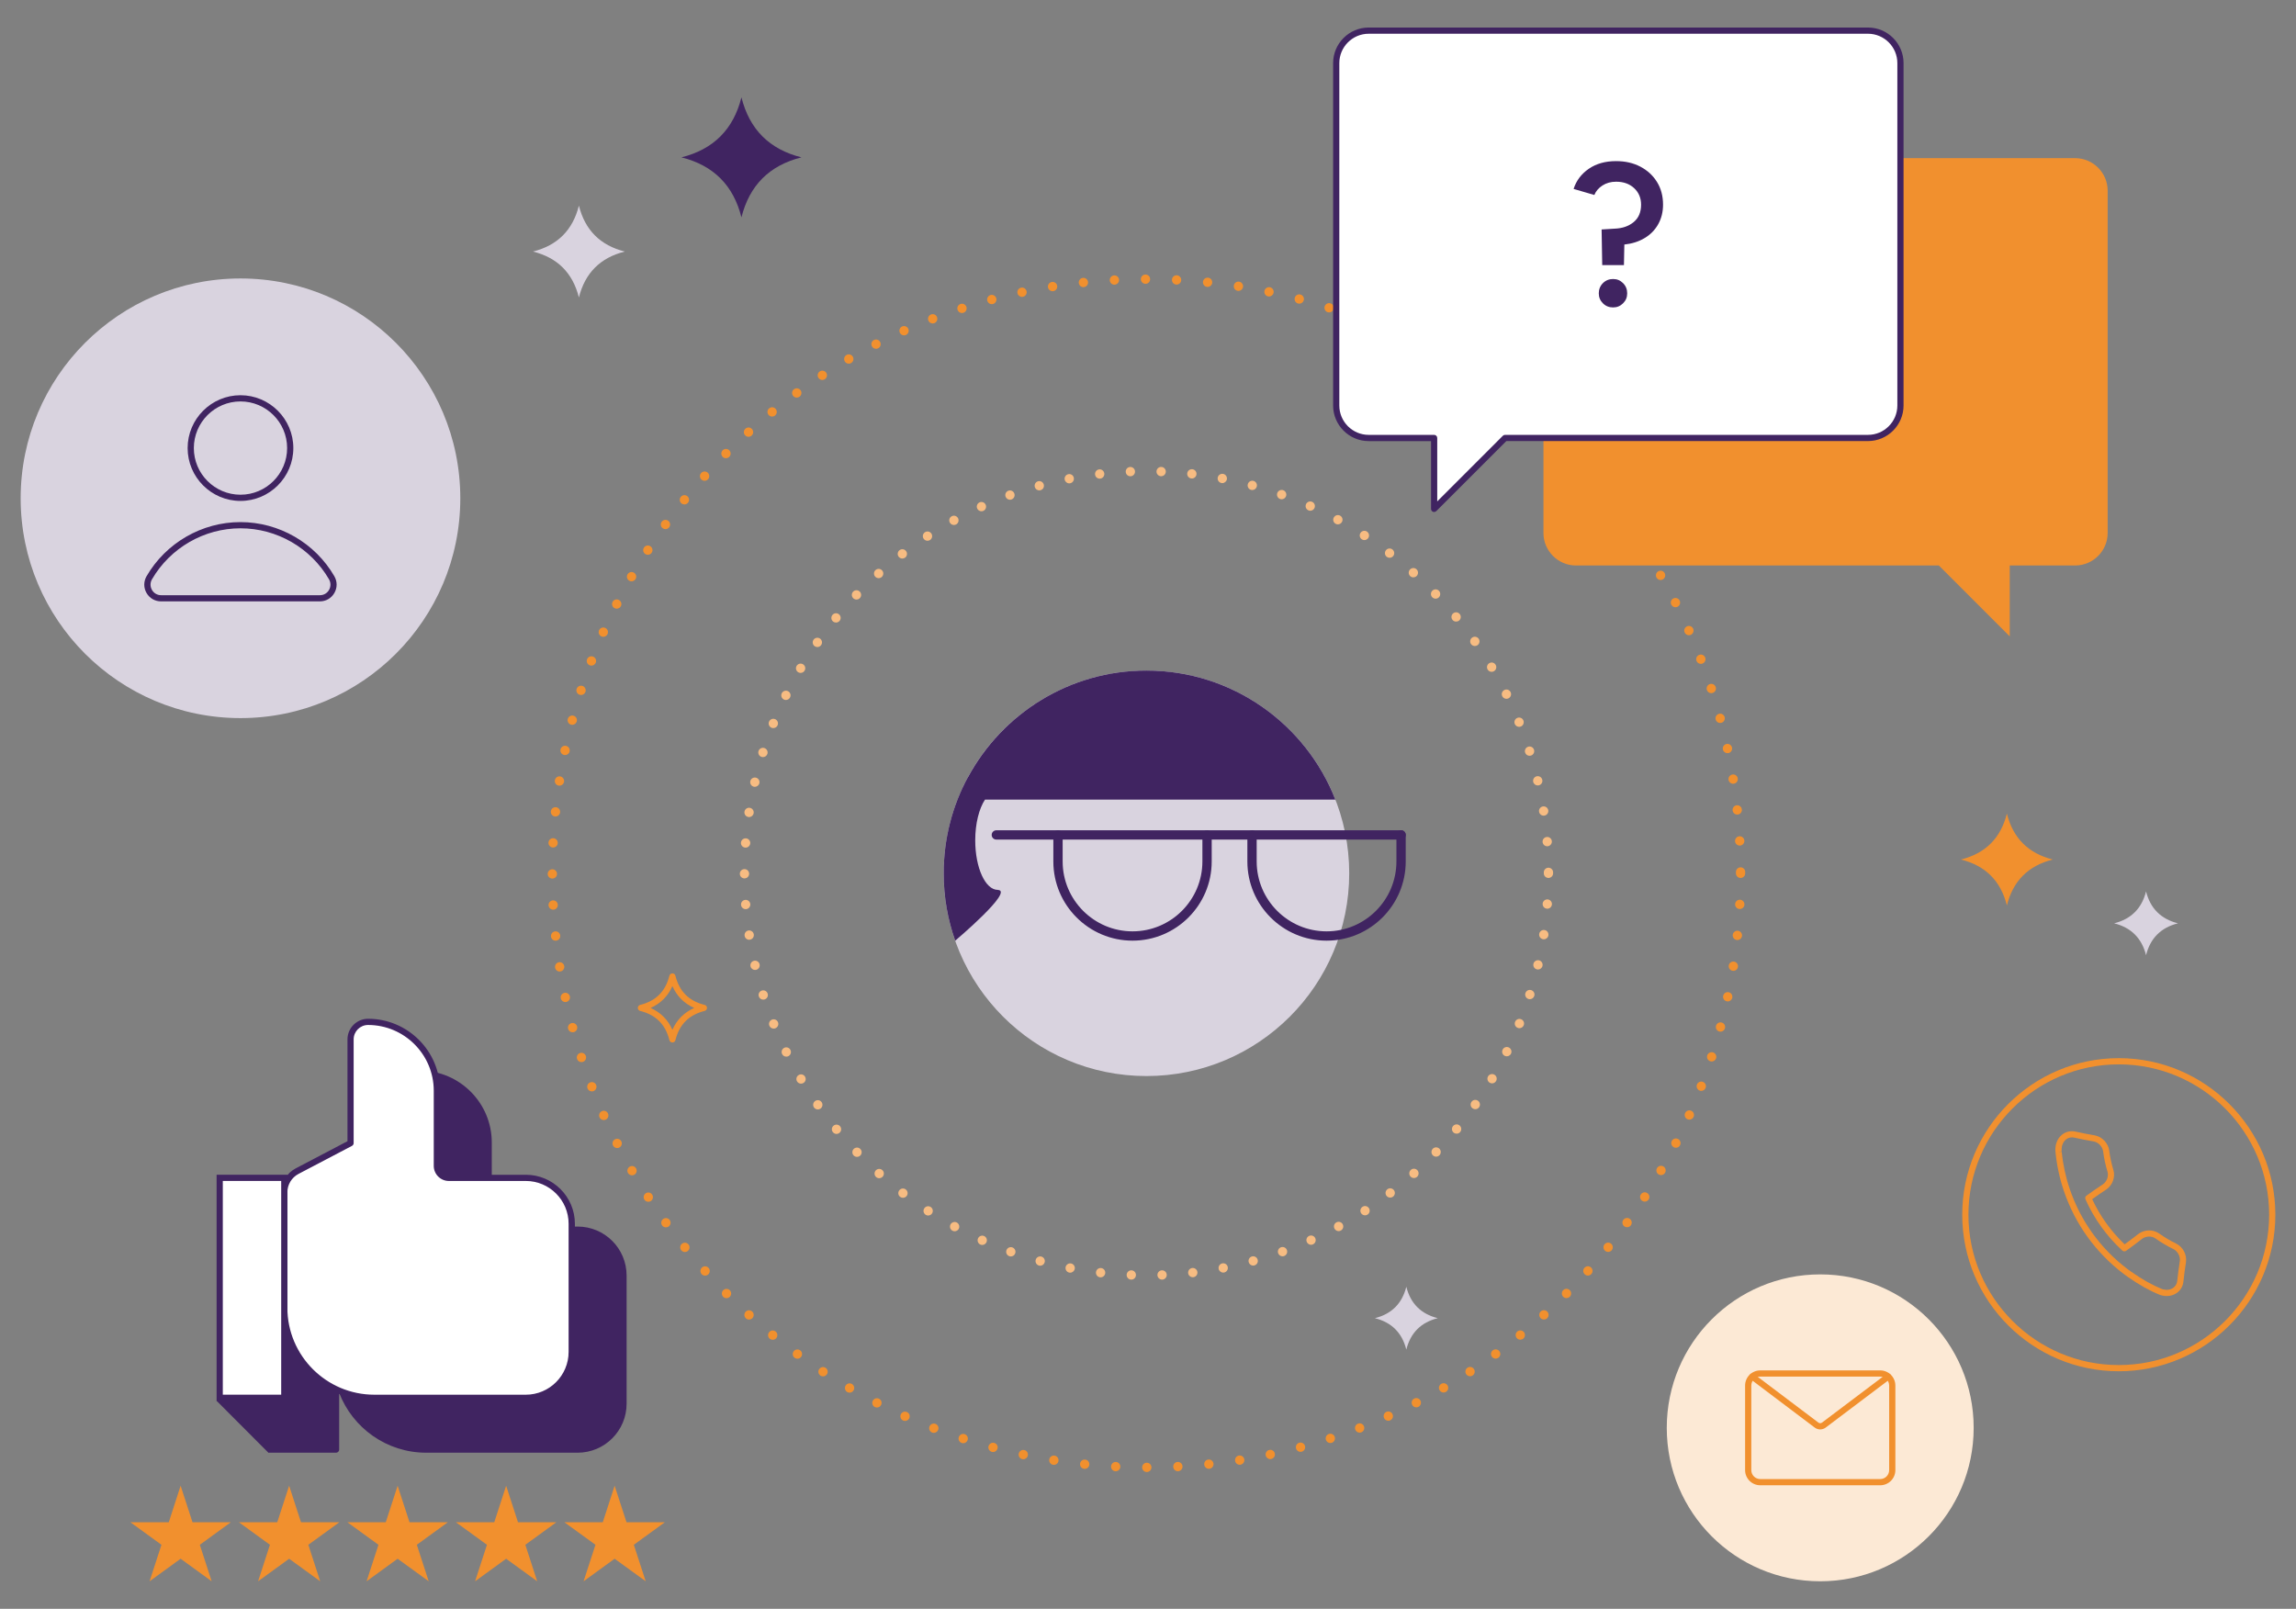 <?xml version="1.0" encoding="UTF-8"?><svg id="Layer_2" xmlns="http://www.w3.org/2000/svg" viewBox="0 0 740.32 518.76"><rect x="0" y="0" width="740.32" height="518.76" fill="#808080" stroke="none"/><defs><style>.cls-1{fill:none;}.cls-2{fill:#fce9d5;}.cls-3{fill:#d9d3df;}.cls-4{fill:#fff;}.cls-5{fill:#f1902e;}.cls-6{fill:#f7bc82;}.cls-7{fill:#402461;}</style></defs><g id="Layer_12"><path class="cls-3" d="M702.26,297.72c-5.49,1.37-8.92,4.8-10.29,10.29-1.37-5.49-4.8-8.92-10.29-10.29,5.49-1.37,8.92-4.8,10.29-10.29,1.37,5.49,4.8,8.92,10.29,10.29Z"/><path class="cls-7" d="M258.42,50.74c-10.32,2.58-16.77,9.02-19.35,19.35-2.58-10.32-9.02-16.77-19.35-19.35,10.32-2.58,16.77-9.02,19.35-19.35,2.58,10.32,9.02,16.77,19.35,19.35Z"/><path class="cls-5" d="M661.91,277.15c-7.9,1.97-12.84,6.91-14.81,14.81-1.97-7.9-6.91-12.84-14.81-14.81,7.9-1.97,12.84-6.91,14.81-14.81,1.97,7.9,6.91,12.84,14.81,14.81Z"/><path class="cls-5" d="M216.81,336.15c-.46,0-.86-.31-.97-.76-1.26-5.07-4.34-8.15-9.42-9.42-.45-.11-.76-.51-.76-.97s.31-.86.76-.97c5.07-1.27,8.15-4.34,9.42-9.41.11-.45.51-.76.97-.76s.86.31.97.76c1.27,5.07,4.34,8.15,9.42,9.41.45.11.76.51.76.97s-.31.86-.76.97c-5.07,1.27-8.15,4.35-9.42,9.42-.11.45-.51.76-.97.76ZM209.77,325.01c3.25,1.44,5.6,3.79,7.04,7.04,1.44-3.25,3.79-5.6,7.04-7.04-3.25-1.44-5.6-3.79-7.04-7.04-1.44,3.25-3.79,5.6-7.04,7.04Z"/><path class="cls-3" d="M463.59,425.04c-5.41,1.35-8.79,4.73-10.14,10.14-1.35-5.41-4.73-8.79-10.14-10.14,5.41-1.35,8.79-4.73,10.14-10.14,1.35,5.41,4.73,8.79,10.14,10.14Z"/><path class="cls-3" d="M201.47,81.11c-7.9,1.97-12.84,6.91-14.81,14.81-1.97-7.9-6.91-12.84-14.81-14.81,7.9-1.97,12.84-6.91,14.81-14.81,1.97,7.9,6.91,12.84,14.81,14.81Z"/><path class="cls-5" d="M698.61,417.9c-.51,0-1.03-.06-1.55-.19-.17-.04-.35-.09-.54-.15-3.36-1.35-6.75-3.25-10.44-5.82-.46-.33-.91-.66-1.35-.99-8.98-6.82-15.63-16.05-19.25-26.71-1.35-3.95-2.26-8.14-2.7-12.45l-.02-.16c-.2-2.2.52-4.18,1.98-5.44,1.28-1.1,2.97-1.49,4.63-1.08,1.98.44,4.02.84,6.04,1.18,2.4.44,4.36,2.51,4.69,4.92.27,2.11.72,4.21,1.34,6.25.68,2.29-.29,4.94-2.3,6.3-1.54,1-3.06,2.05-4.54,3.12,2.57,5.48,6.08,10.37,10.46,14.54,1.48-1.06,2.96-2.18,4.39-3.31,1.94-1.48,4.76-1.56,6.71-.19,1.74,1.23,3.58,2.33,5.5,3.26,0,0,0,0,0,0,2.18,1.07,3.52,3.59,3.18,5.99-.32,2.03-.59,4.09-.81,6.14-.12,1.52-.86,2.86-2.09,3.76-.94.68-2.1,1.04-3.33,1.04ZM664.77,371.38c.42,4.16,1.3,8.2,2.6,12.01,3.49,10.28,9.9,19.19,18.54,25.75.02.02.06.04.08.06.37.28.8.59,1.24.9,3.56,2.48,6.82,4.31,9.96,5.58.06.01.18.05.31.08,1.24.3,2.39.11,3.26-.52.75-.55,1.2-1.37,1.28-2.32.22-2.11.5-4.21.82-6.26.22-1.52-.68-3.21-2.08-3.9-2.01-.98-3.95-2.13-5.77-3.42-1.23-.87-3.1-.81-4.33.13-1.62,1.28-3.31,2.54-5.01,3.75l-.11.09c-.39.28-.91.25-1.26-.08-5.05-4.66-9.04-10.21-11.86-16.49-.2-.43-.06-.95.33-1.22.01-.01.08-.06.1-.06,1.7-1.24,3.44-2.44,5.18-3.58,1.27-.86,1.92-2.61,1.49-4.06-.65-2.13-1.12-4.34-1.41-6.56-.21-1.55-1.52-2.93-3.05-3.21-2.04-.34-4.12-.75-6.15-1.2-1.04-.26-2.08-.02-2.87.65-.96.83-1.43,2.19-1.29,3.73l-.98.24.99-.1Z"/><path class="cls-5" d="M683.18,442.16c-27.84,0-50.48-22.65-50.48-50.48s22.65-50.48,50.48-50.48,50.48,22.65,50.48,50.48-22.65,50.48-50.48,50.48ZM683.18,343.2c-26.73,0-48.48,21.75-48.48,48.48s21.75,48.48,48.48,48.48,48.48-21.75,48.48-48.48-21.75-48.48-48.48-48.48Z"/><circle class="cls-3" cx="369.66" cy="281.59" r="65.38"/><path class="cls-7" d="M451.76,270.72h-130.5c-.83,0-1.5-.67-1.5-1.5s.67-1.5,1.5-1.5h130.5c.83,0,1.5.67,1.5,1.5s-.67,1.5-1.5,1.5Z"/><path class="cls-7" d="M427.73,303.31c-14.08,0-25.53-11.45-25.53-25.53v-8.57c0-.83.67-1.5,1.5-1.5s1.5.67,1.5,1.5v8.57c0,12.42,10.11,22.53,22.53,22.53s22.53-10.11,22.53-22.53v-8.57c0-.83.67-1.5,1.5-1.5s1.5.67,1.5,1.5v8.57c0,14.08-11.45,25.53-25.53,25.53Z"/><path class="cls-7" d="M365.17,303.31c-14.08,0-25.53-11.45-25.53-25.53v-8.57c0-.83.67-1.5,1.5-1.5s1.5.67,1.5,1.5v8.57c0,12.42,10.11,22.53,22.53,22.53s22.53-10.11,22.53-22.53v-8.57c0-.83.67-1.5,1.5-1.5s1.5.67,1.5,1.5v8.57c0,14.08-11.45,25.53-25.53,25.53Z"/><path class="cls-7" d="M321.73,286.94c-4.02,0-7.28-7.15-7.28-15.97,0-5.45,1.25-10.26,3.15-13.14h112.97c-9.51-24.35-33.19-41.61-60.91-41.61-24.85,0-46.44,13.88-57.5,34.3h-.03c-5.01,9.24-7.85,19.83-7.85,31.09,0,7.61,1.31,14.91,3.71,21.71,0,0,19.17-16.18,13.75-16.36Z"/><path class="cls-5" d="M368.27,473.16c0-.83.67-1.51,1.5-1.51h0c.83,0,1.5.67,1.5,1.5h0c0,.83-.67,1.5-1.5,1.5h0c-.83,0-1.5-.67-1.5-1.49ZM359.67,474.4c-.83-.04-1.47-.75-1.42-1.57h0c.04-.83.74-1.47,1.57-1.43h0c.83.05,1.47.75,1.42,1.58h0c-.04.8-.7,1.42-1.5,1.42h-.07ZM378.3,472.97c-.05-.83.59-1.53,1.41-1.58h0c.83-.04,1.54.6,1.58,1.42h0c.04.83-.59,1.54-1.42,1.58h-.08c-.79,0-1.45-.62-1.49-1.42ZM349.6,473.62c-.83-.08-1.43-.82-1.34-1.64h0c.08-.83.82-1.43,1.64-1.34h0c.83.08,1.43.82,1.34,1.65h0c-.08.77-.73,1.34-1.49,1.34h0c-.05,0-.1,0-.15-.01ZM388.29,472.26c-.08-.82.52-1.56,1.34-1.64h0c.82-.09,1.56.51,1.65,1.33h0c.09.83-.51,1.56-1.34,1.65h0s-.1.01-.15.01h0c-.76,0-1.41-.57-1.5-1.35ZM339.58,472.32c-.82-.12-1.38-.89-1.26-1.71h0c.13-.82.9-1.38,1.72-1.25h0c.82.13,1.38.9,1.25,1.71h0c-.12.74-.76,1.27-1.48,1.27h0c-.08,0-.16,0-.23-.02ZM398.25,471.04c-.13-.82.43-1.59,1.24-1.71h0c.82-.13,1.59.43,1.72,1.25h0c.13.81-.43,1.58-1.25,1.71h0c-.08.01-.16.02-.23.02h0c-.73,0-1.37-.53-1.48-1.27ZM329.64,470.5c-.82-.17-1.33-.97-1.16-1.78h0c.17-.81.96-1.33,1.78-1.16h0c.81.17,1.32.97,1.15,1.78h0c-.15.71-.77,1.19-1.47,1.19h0c-.1,0-.2-.01-.3-.03ZM408.12,469.3c-.17-.81.35-1.61,1.16-1.78h0c.81-.17,1.6.35,1.77,1.16h0c.18.81-.34,1.6-1.15,1.77h0c-.11.03-.21.04-.31.04h0c-.7,0-1.32-.49-1.47-1.19ZM319.81,468.15c-.81-.21-1.28-1.03-1.07-1.83h0c.22-.8,1.04-1.28,1.84-1.06h0c.8.21,1.28,1.03,1.06,1.83h0c-.18.67-.78,1.12-1.45,1.12h0c-.12,0-.25-.02-.38-.06ZM417.89,467.04c-.22-.8.26-1.62,1.06-1.84h0c.8-.21,1.62.26,1.84,1.06h0c.21.8-.26,1.62-1.07,1.84h.01c-.13.03-.26.05-.39.05h0c-.67,0-1.27-.44-1.45-1.11ZM310.11,465.29c-.78-.25-1.22-1.1-.96-1.89h0c.25-.78,1.1-1.22,1.89-.96h0c.79.26,1.22,1.1.96,1.89h0c-.2.63-.79,1.04-1.43,1.04h0c-.15,0-.3-.03-.46-.08ZM427.52,464.27c-.25-.79.18-1.64.97-1.89h0c.79-.26,1.63.17,1.89.96h0c.25.79-.18,1.63-.97,1.89h0c-.15.05-.31.07-.46.07h0c-.63,0-1.22-.4-1.43-1.03ZM300.56,461.92c-.77-.3-1.16-1.16-.86-1.94h0c.3-.77,1.16-1.16,1.94-.86h0c.77.29,1.16,1.16.86,1.94h0c-.23.59-.8.96-1.4.96h0c-.18,0-.36-.03-.54-.1ZM437,460.99c-.3-.77.09-1.64.86-1.94h0c.78-.29,1.64.09,1.94.86h0c.3.78-.09,1.64-.86,1.94h0c-.18.07-.36.1-.54.1h0c-.6,0-1.17-.36-1.4-.96ZM291.21,458.05c-.76-.34-1.1-1.23-.76-1.98h0c.34-.76,1.22-1.1,1.98-.76h0c.76.33,1.1,1.22.76,1.98h0c-.25.56-.8.89-1.37.89h0c-.21,0-.41-.05-.61-.13ZM446.27,457.23c-.34-.76,0-1.65.76-1.98h0c.76-.34,1.64,0,1.98.76h0c.34.75,0,1.64-.76,1.98h0c-.19.09-.4.13-.61.13h0c-.57,0-1.12-.33-1.37-.89ZM282.07,453.69c-.73-.38-1.03-1.28-.65-2.02h0c.37-.74,1.28-1.03,2.02-.65h0c.74.37,1.03,1.28.65,2.01h0c-.26.52-.79.82-1.34.82h0c-.22,0-.46-.05-.68-.16ZM455.34,452.98c-.38-.74-.09-1.64.65-2.02h0c.74-.37,1.64-.08,2.02.66h0c.38.73.08,1.64-.66,2.02h0c-.21.11-.45.16-.68.16h0c-.54,0-1.07-.3-1.33-.82ZM273.18,448.86h0c-.71-.42-.96-1.34-.54-2.05h0c.41-.72,1.33-.97,2.05-.55h0c.71.41.96,1.33.54,2.05h0c-.27.48-.78.75-1.3.75h0c-.25,0-.51-.07-.75-.2ZM464.17,448.26c-.42-.71-.17-1.63.55-2.04h0c.71-.42,1.63-.18,2.05.54h0c.41.72.17,1.64-.55,2.05h0c-.24.14-.5.2-.75.2h0c-.52,0-1.02-.27-1.3-.75ZM264.56,443.57c-.69-.46-.89-1.39-.44-2.08h0c.45-.69,1.38-.89,2.08-.44h0c.69.45.89,1.38.44,2.08h0c-.29.44-.77.68-1.26.68h0c-.28,0-.57-.08-.82-.24ZM472.75,443.09c-.46-.69-.26-1.62.43-2.08h.01c.69-.45,1.62-.25,2.07.44h0c.45.7.26,1.63-.44,2.08h0c-.25.16-.53.24-.81.24h0c-.49,0-.98-.24-1.26-.68ZM256.23,437.83c-.67-.48-.82-1.42-.33-2.09h0c.49-.67,1.43-.82,2.1-.33h0c.66.48.81,1.42.33,2.09h0c-.3.41-.75.62-1.22.62h0c-.3,0-.61-.09-.88-.29ZM481.04,437.47c-.48-.67-.34-1.61.33-2.09h0c.67-.49,1.61-.34,2.1.33h0c.49.67.34,1.61-.33,2.09h0c-.27.2-.58.29-.88.29h0c-.47,0-.92-.21-1.22-.62ZM248.21,431.68c-.64-.53-.74-1.47-.22-2.11h0c.52-.65,1.47-.75,2.11-.23h0c.64.53.74,1.47.22,2.11h0c-.29.37-.73.56-1.17.56h0c-.33,0-.66-.11-.94-.33ZM489.04,431.43c-.52-.65-.42-1.59.22-2.11h0c.64-.52,1.59-.42,2.11.22h0c.52.64.42,1.59-.22,2.11h0c-.28.22-.61.33-.95.33h0c-.43,0-.87-.19-1.16-.55ZM240.52,425.11h0c-.62-.55-.67-1.5-.12-2.12h0c.56-.61,1.51-.66,2.12-.11h0c.62.55.67,1.5.11,2.12h0c-.29.33-.7.49-1.11.49h0c-.36,0-.72-.12-1.01-.38ZM496.71,424.98c-.56-.62-.51-1.57.11-2.12h0c.61-.56,1.56-.51,2.12.11h0c.55.61.5,1.56-.11,2.12h0c-.29.25-.65.38-1.01.38h0c-.41,0-.82-.17-1.11-.49ZM233.19,418.15c-.58-.58-.58-1.53,0-2.12h0c.59-.58,1.54-.58,2.12,0h0c.59.59.59,1.54,0,2.12h0c-.3.3-.68.44-1.07.44h0c-.38,0-.76-.14-1.06-.44ZM504.04,418.13c-.59-.58-.59-1.53,0-2.12h0c.58-.59,1.53-.59,2.12,0h0c.58.59.58,1.54,0,2.12h0c-.3.29-.68.44-1.06.44h0c-.39,0-.77-.15-1.06-.44ZM226.23,410.83c-.55-.62-.5-1.57.11-2.12h0c.62-.56,1.57-.51,2.12.11h0c.56.61.51,1.56-.11,2.12h0c-.28.26-.64.38-1,.38h0c-.41,0-.82-.16-1.12-.49ZM511,410.91c-.62-.55-.67-1.5-.11-2.11h0c.55-.62,1.5-.67,2.12-.11h0c.61.55.66,1.5.11,2.11h0c-.3.33-.71.5-1.12.5h0c-.36,0-.72-.13-1-.39ZM219.67,403.15c-.53-.64-.43-1.59.22-2.11h0c.64-.52,1.58-.42,2.11.22h0c.52.64.42,1.59-.22,2.11h0c-.28.23-.62.34-.95.34h0c-.43,0-.87-.19-1.16-.56ZM517.58,403.34c-.65-.52-.75-1.47-.22-2.11h0c.52-.64,1.46-.74,2.11-.22h0c.64.52.74,1.47.22,2.11h0c-.3.37-.73.56-1.17.56h0c-.33,0-.67-.11-.94-.34ZM213.51,395.15c-.49-.67-.34-1.61.33-2.1h0c.67-.49,1.61-.34,2.09.33h0c.49.67.35,1.61-.33,2.1h0c-.26.19-.57.28-.88.28h0c-.46,0-.92-.21-1.21-.61ZM523.75,395.44c-.67-.49-.82-1.43-.33-2.1h0c.49-.67,1.43-.82,2.1-.33h0c.67.49.82,1.43.33,2.1h0c-.3.4-.75.61-1.22.61h0c-.3,0-.61-.09-.88-.28ZM207.78,386.83c-.45-.69-.26-1.62.44-2.07h0c.69-.45,1.62-.26,2.07.44h0c.45.69.26,1.62-.43,2.07h0c-.26.17-.54.24-.82.24h0c-.49,0-.97-.24-1.26-.68ZM529.51,387.22c-.7-.46-.89-1.39-.44-2.08h0c.45-.7,1.38-.89,2.08-.44h0c.69.45.89,1.38.43,2.08h0c-.28.44-.76.68-1.25.68h0c-.28,0-.57-.08-.82-.24ZM202.49,378.23c-.41-.71-.17-1.63.55-2.05h0c.72-.41,1.63-.17,2.05.55h0c.41.72.17,1.63-.55,2.05h0c-.23.14-.49.2-.75.2h0c-.52,0-1.02-.27-1.3-.75ZM534.83,378.7c-.72-.41-.96-1.33-.55-2.05h0c.42-.71,1.33-.96,2.05-.54h0c.72.41.96,1.33.55,2.05h0c-.28.48-.78.75-1.3.75h0c-.26,0-.51-.07-.75-.21ZM197.66,369.37c-.37-.74-.08-1.64.66-2.02h0c.73-.37,1.64-.08,2.01.66h0c.38.73.09,1.64-.65,2.01h0c-.22.12-.45.17-.68.17h0c-.55,0-1.07-.3-1.34-.82ZM539.7,369.92c-.74-.37-1.03-1.28-.66-2.02h0c.38-.73,1.28-1.02,2.02-.65h0c.74.38,1.03,1.28.66,2.02h0c-.27.52-.8.82-1.34.82h0c-.23,0-.46-.05-.68-.17ZM193.31,360.27c-.34-.75,0-1.64.76-1.98h0c.75-.34,1.64,0,1.97.76h0c.34.76,0,1.64-.76,1.98h0c-.2.09-.41.13-.61.13h0c-.58,0-1.12-.33-1.37-.89ZM544.1,360.9c-.76-.34-1.1-1.23-.76-1.98h0c.34-.76,1.23-1.1,1.98-.76h0c.76.33,1.1,1.22.76,1.98h0c-.25.56-.8.89-1.37.89h0c-.2,0-.41-.05-.61-.13ZM189.44,350.96c-.3-.77.08-1.64.86-1.94h0c.77-.3,1.64.09,1.94.86h0c.29.77-.09,1.64-.86,1.94h0c-.18.07-.36.1-.54.1h0c-.61,0-1.18-.36-1.4-.96ZM548.02,351.65c-.77-.3-1.16-1.17-.86-1.94h0c.3-.77,1.16-1.16,1.94-.86h0c.77.29,1.16,1.16.86,1.93h0c-.23.6-.8.97-1.4.97h0c-.18,0-.36-.03-.54-.1ZM186.05,341.44c-.25-.79.18-1.64.97-1.89h0c.78-.26,1.63.17,1.89.96h0c.25.79-.18,1.63-.96,1.89h0c-.16.05-.31.07-.47.07h0c-.63,0-1.22-.4-1.43-1.03ZM551.45,342.2c-.79-.25-1.22-1.1-.97-1.89h0c.26-.79,1.11-1.22,1.9-.96h0c.78.25,1.21,1.1.96,1.89h0c-.21.63-.8,1.04-1.43,1.04h0c-.15,0-.31-.03-.46-.08ZM183.18,331.75c-.22-.8.26-1.62,1.06-1.84h0c.8-.21,1.62.26,1.84,1.06h0c.21.8-.26,1.62-1.06,1.84h0c-.13.04-.26.05-.39.05h0c-.67,0-1.27-.44-1.45-1.11ZM554.37,332.61c-.8-.22-1.28-1.04-1.06-1.84h0c.21-.8,1.03-1.27,1.83-1.06h0c.8.21,1.28,1.04,1.06,1.84h0c-.18.67-.78,1.11-1.44,1.11h0c-.13,0-.26-.02-.39-.05ZM180.82,321.92c-.18-.81.34-1.6,1.15-1.77h0c.81-.18,1.61.34,1.78,1.15h0c.17.81-.34,1.61-1.15,1.78h0c-.11.02-.21.03-.31.03h0c-.7,0-1.32-.48-1.47-1.19ZM556.78,322.87c-.82-.17-1.33-.96-1.16-1.77h0c.17-.81.96-1.33,1.78-1.16h0c.81.17,1.32.97,1.15,1.78h0c-.15.7-.77,1.19-1.46,1.19h0c-.11,0-.21,0-.31-.04ZM178.98,311.99c-.13-.82.43-1.59,1.24-1.72h0c.82-.13,1.59.43,1.72,1.25h0c.13.82-.43,1.59-1.25,1.72h0c-.07,0-.15.02-.23.02h0c-.73,0-1.37-.53-1.48-1.27ZM558.67,313.03c-.82-.13-1.38-.9-1.25-1.72h0c.13-.81.89-1.37,1.71-1.24h0c.82.12,1.38.89,1.25,1.71h0c-.11.74-.75,1.27-1.48,1.27h0c-.08,0-.15-.01-.23-.02ZM177.66,301.97c-.09-.82.51-1.56,1.34-1.65h0c.82-.08,1.56.51,1.64,1.34h0c.09.82-.51,1.56-1.33,1.65h0c-.05,0-.11.01-.16.01h0c-.76,0-1.41-.58-1.49-1.35ZM560.04,303.1c-.82-.09-1.42-.83-1.34-1.65h0c.09-.82.83-1.42,1.65-1.34h0c.82.09,1.42.83,1.34,1.65h0c-.08.77-.73,1.35-1.49,1.35h0s-.11-.01-.16-.01ZM176.87,291.9c-.04-.83.59-1.53,1.42-1.58h0c.82-.04,1.53.59,1.57,1.42h0c.05.83-.59,1.54-1.41,1.58h-.08c-.8,0-1.46-.62-1.5-1.42ZM560.89,293.11c-.82-.04-1.46-.75-1.42-1.58h0c.05-.82.75-1.46,1.58-1.42h0c.83.04,1.46.75,1.42,1.58h0c-.04.8-.7,1.42-1.5,1.42h-.08ZM176.6,281.8c0-.83.67-1.5,1.5-1.51h0c.82,0,1.5.68,1.5,1.5h0c0,.83-.67,1.5-1.5,1.5h0c-.83.01-1.5-.67-1.5-1.49ZM559.73,281.59c0-.07,0-.14,0-.2h0c0-.07,0-.14,0-.21h0c0-.83.67-1.5,1.5-1.51h0c.82,0,1.5.67,1.5,1.5h0c0,.07-.01.14-.02.21h0c0,.07.02.14.02.21h0c0,.83-.67,1.5-1.5,1.5h0c-.83,0-1.5-.67-1.5-1.5ZM178.27,273.27c-.83-.04-1.46-.74-1.42-1.57h0c.04-.83.74-1.47,1.57-1.42h0c.83.04,1.46.74,1.42,1.57h0c-.04.8-.7,1.42-1.49,1.42h-.08ZM559.45,271.23c-.04-.83.59-1.53,1.42-1.58h0c.83-.04,1.53.59,1.58,1.42h0c.04.83-.59,1.53-1.42,1.58h-.08c-.79,0-1.45-.62-1.5-1.42ZM178.96,263.27c-.83-.09-1.43-.82-1.34-1.65h0c.08-.82.82-1.42,1.64-1.34h0c.83.09,1.43.83,1.34,1.65h0c-.08.77-.73,1.35-1.49,1.35h0s-.1-.01-.15-.01ZM558.66,261.32c-.09-.83.51-1.57,1.33-1.66h0c.83-.08,1.57.51,1.65,1.34h0c.09.82-.5,1.56-1.33,1.65h0c-.05,0-.1,0-.16,0h0c-.76,0-1.41-.57-1.49-1.34ZM180.16,253.32c-.82-.13-1.38-.9-1.25-1.72h0c.13-.82.9-1.38,1.72-1.25h0c.81.13,1.37.9,1.25,1.71h0c-.12.74-.76,1.27-1.49,1.27h0c-.07,0-.15,0-.23,0ZM557.35,251.46c-.13-.82.43-1.59,1.25-1.72h0c.82-.13,1.59.42,1.72,1.24h0c.13.82-.43,1.59-1.25,1.72h0c-.08,0-.16.02-.23.02h0c-.73,0-1.37-.53-1.49-1.26ZM181.89,243.44c-.81-.17-1.33-.97-1.16-1.78h0c.17-.81.97-1.33,1.78-1.16h0c.81.17,1.33.97,1.16,1.78h0c-.15.71-.78,1.19-1.47,1.19h0c-.1,0-.21-.01-.31-.03ZM555.53,241.68c-.17-.82.34-1.61,1.16-1.79h0c.81-.17,1.6.35,1.78,1.16h0c.17.81-.35,1.61-1.16,1.78h0c-.1.02-.21.03-.31.03h0c-.69,0-1.32-.48-1.47-1.18ZM184.13,233.67c-.8-.22-1.27-1.04-1.06-1.84h0c.21-.8,1.04-1.28,1.84-1.06h0c.8.21,1.27,1.03,1.06,1.83h0c-.18.67-.79,1.12-1.45,1.12h0c-.13,0-.26-.02-.39-.05ZM553.2,232.01h0c-.22-.8.26-1.63,1.06-1.84h0c.8-.22,1.62.26,1.84,1.05h0c.21.81-.26,1.63-1.06,1.84h0c-.13.04-.27.06-.4.06h0c-.66,0-1.26-.44-1.44-1.11ZM186.89,224.02c-.79-.25-1.22-1.1-.97-1.88h0c.26-.79,1.1-1.22,1.89-.97h0c.79.26,1.22,1.1.97,1.89h0c-.21.63-.79,1.04-1.43,1.04h0c-.15,0-.31-.03-.46-.08ZM550.36,222.47c-.26-.78.17-1.63.96-1.89h0c.78-.26,1.63.17,1.89.96h0c.26.79-.17,1.64-.96,1.89h0c-.16.05-.31.08-.47.08h0c-.63,0-1.22-.4-1.42-1.04ZM190.16,214.52c-.78-.29-1.16-1.16-.87-1.94h0c.3-.77,1.17-1.16,1.94-.86h0c.78.3,1.16,1.16.87,1.94h0c-.23.6-.8.96-1.41.96h0c-.17,0-.35-.03-.53-.1ZM547.02,213.1c-.3-.77.08-1.64.86-1.94h0c.77-.3,1.64.09,1.94.86h0c.3.77-.09,1.64-.86,1.94h0c-.18.07-.36.1-.54.1h0c-.6,0-1.17-.36-1.4-.96ZM193.92,205.21c-.75-.34-1.1-1.22-.76-1.98h0c.34-.76,1.22-1.1,1.98-.76h0c.76.33,1.1,1.22.76,1.98h0c-.25.56-.79.89-1.37.89h0c-.2,0-.41-.04-.61-.13ZM543.2,203.94c-.34-.76,0-1.64.75-1.98h0c.76-.34,1.65,0,1.98.75h0c.34.76,0,1.65-.75,1.99h0c-.2.09-.41.13-.61.13h0c-.58,0-1.12-.33-1.37-.89ZM198.17,196.11c-.74-.38-1.03-1.28-.65-2.02h0c.37-.74,1.27-1.03,2.01-.65h0c.74.37,1.04,1.27.66,2.01h0c-.27.52-.79.82-1.34.82h0c-.23,0-.46-.05-.68-.16ZM538.9,194.99h0c-.38-.74-.09-1.64.65-2.02h0c.74-.38,1.64-.09,2.02.65h0c.38.74.09,1.64-.65,2.02h0c-.22.11-.45.16-.68.16h0c-.55,0-1.07-.29-1.34-.81ZM202.89,187.25c-.72-.42-.96-1.33-.55-2.05h0c.42-.72,1.33-.96,2.05-.55h0c.72.41.97,1.33.55,2.05h0c-.28.48-.78.75-1.3.75h0c-.25,0-.51-.07-.75-.2ZM534.14,186.27h0c-.42-.72-.17-1.64.54-2.05h0c.72-.42,1.64-.17,2.05.54h0c.42.72.17,1.64-.54,2.05h0c-.24.14-.5.21-.76.21h0c-.51,0-1.01-.27-1.29-.75ZM208.07,178.65c-.7-.45-.89-1.38-.44-2.08h0c.45-.69,1.38-.89,2.07-.44h0c.7.45.9,1.38.44,2.08h0c-.28.44-.76.68-1.26.68h0c-.28,0-.56-.08-.81-.24ZM528.92,177.81h0c-.45-.7-.26-1.62.44-2.08h0c.69-.45,1.62-.26,2.08.44h-.01c.46.69.26,1.62-.43,2.07h0c-.25.17-.54.25-.82.25h0c-.49,0-.97-.24-1.26-.68ZM213.69,170.33c-.67-.48-.82-1.42-.33-2.09h0c.48-.67,1.42-.82,2.09-.33h0c.67.48.82,1.42.33,2.09h0c-.29.41-.75.62-1.21.62h0c-.31,0-.62-.09-.88-.29ZM523.27,169.63c-.49-.67-.34-1.61.33-2.1h0c.67-.48,1.61-.34,2.09.33h0c.49.67.35,1.61-.32,2.1h0c-.27.19-.58.29-.89.29h0c-.46,0-.91-.22-1.21-.62ZM219.73,162.33c-.64-.53-.74-1.47-.22-2.11h0c.52-.65,1.47-.75,2.11-.23h0c.64.52.74,1.47.22,2.11h0c-.29.37-.73.56-1.16.56h0c-.34,0-.67-.11-.95-.33ZM517.2,161.76c-.52-.65-.42-1.59.22-2.11h0c.64-.53,1.59-.43,2.11.21h0c.52.64.42,1.59-.22,2.11h0c-.28.23-.61.34-.94.34h0c-.44,0-.87-.19-1.17-.55ZM226.18,154.65c-.61-.56-.66-1.51-.11-2.12h0c.55-.62,1.5-.67,2.12-.12h0c.62.56.67,1.51.11,2.12h0c-.29.33-.7.5-1.11.5h0c-.36,0-.72-.13-1.01-.38ZM510.73,154.2c-.56-.61-.51-1.56.1-2.12h0c.62-.55,1.57-.5,2.12.11h0c.56.62.51,1.57-.1,2.12h0c-.29.26-.65.39-1.01.39h0c-.41,0-.82-.17-1.11-.5ZM233.02,147.31c-.58-.58-.58-1.53,0-2.12h0c.59-.59,1.54-.59,2.12,0h0c.59.58.59,1.53,0,2.12h0c-.3.29-.68.44-1.07.44h0c-.38,0-.76-.14-1.06-.44ZM503.87,147c-.59-.59-.59-1.54,0-2.12h0c.58-.59,1.53-.59,2.12-.01h0c.58.59.59,1.54,0,2.13h0c-.29.29-.68.44-1.06.44h0c-.39,0-.77-.15-1.06-.44ZM240.24,140.35c-.56-.62-.51-1.57.11-2.12h0c.61-.56,1.56-.51,2.12.11h0c.55.61.5,1.56-.11,2.11h0c-.29.26-.65.39-1.01.39h0c-.41,0-.82-.17-1.11-.49ZM496.64,140.16h0c-.61-.56-.67-1.5-.11-2.12h0c.55-.62,1.5-.67,2.12-.11h0c.61.55.66,1.5.11,2.12h0c-.3.32-.71.49-1.12.49h0c-.35,0-.71-.12-1-.38ZM247.8,133.77c-.52-.65-.43-1.59.22-2.11h0c.64-.53,1.58-.43,2.11.21h0c.52.65.42,1.59-.22,2.11h0c-.28.23-.61.34-.95.34h0c-.43,0-.86-.19-1.16-.55ZM489.07,133.7c-.65-.52-.75-1.46-.22-2.11h0c.52-.64,1.46-.74,2.1-.22h0c.65.52.75,1.46.23,2.11h0c-.3.37-.73.56-1.17.56h0c-.33,0-.67-.11-.94-.34ZM255.69,127.59c-.49-.67-.34-1.61.33-2.09h0c.67-.49,1.61-.35,2.1.32h0c.49.67.34,1.61-.33,2.1h0c-.27.19-.58.29-.88.29h0c-.47,0-.92-.22-1.22-.62ZM481.17,127.65c-.67-.49-.82-1.43-.34-2.1h0c.49-.67,1.43-.82,2.1-.33h0c.67.49.82,1.42.33,2.1h0c-.29.4-.75.61-1.21.61h0c-.31,0-.62-.09-.88-.28ZM263.89,121.83c-.45-.69-.25-1.62.44-2.07h0c.7-.45,1.62-.26,2.08.44h0c.45.69.25,1.62-.44,2.07h0c-.25.17-.54.25-.82.25h0c-.49,0-.97-.24-1.26-.69ZM472.96,122.01c-.7-.45-.89-1.38-.44-2.07h0c.45-.7,1.38-.9,2.07-.44h0c.7.45.89,1.38.44,2.07h0c-.28.44-.77.69-1.26.69h0c-.28,0-.56-.08-.81-.25ZM272.38,116.52c-.41-.72-.17-1.64.55-2.05h0c.71-.42,1.63-.17,2.05.54h0c.41.72.17,1.64-.55,2.05h0c-.23.14-.49.21-.75.21h0c-.52,0-1.02-.27-1.3-.75ZM464.47,116.81h0c-.71-.41-.96-1.33-.55-2.04h0c.42-.72,1.33-.97,2.05-.55h0c.72.41.97,1.33.55,2.04h0c-.28.49-.78.76-1.3.76h0c-.25,0-.51-.07-.74-.21ZM281.13,111.65c-.37-.74-.08-1.64.66-2.02h0c.73-.37,1.64-.08,2.01.66h0c.38.73.09,1.64-.65,2.01h0c-.21.12-.45.17-.68.17h0c-.54,0-1.07-.3-1.34-.82ZM455.71,112.07c-.74-.38-1.03-1.28-.66-2.02h0c.38-.74,1.28-1.03,2.02-.66h0c.74.38,1.03,1.28.66,2.02h0c-.27.52-.8.82-1.34.82h0c-.23,0-.46-.05-.68-.16ZM290.13,107.25c-.34-.75,0-1.64.75-1.98h0c.76-.34,1.65,0,1.99.76h0c.33.76-.01,1.64-.76,1.98h0c-.2.09-.41.13-.61.13h0c-.58,0-1.12-.33-1.37-.89ZM446.71,107.79c-.76-.34-1.1-1.23-.76-1.99h0c.34-.75,1.22-1.09,1.98-.76h0c.75.34,1.1,1.23.76,1.98h0c-.25.56-.8.9-1.37.9h0c-.2,0-.41-.05-.61-.13ZM299.33,103.34c-.29-.78.09-1.64.87-1.94h0c.77-.3,1.64.08,1.93.86h0c.3.77-.08,1.64-.86,1.94h0c-.17.06-.36.1-.54.1h0c-.6,0-1.17-.37-1.4-.96ZM437.5,103.98c-.78-.29-1.16-1.16-.87-1.93h0c.3-.78,1.17-1.17,1.94-.87h0c.77.3,1.16,1.16.87,1.94h0c-.23.59-.8.96-1.41.96h0c-.17,0-.35-.03-.53-.1ZM308.75,99.9c-.25-.79.18-1.63.97-1.89h0c.78-.26,1.63.17,1.89.96h0c.25.79-.18,1.63-.96,1.89h0c-.16.05-.32.08-.47.08h0c-.63,0-1.22-.41-1.43-1.04ZM428.1,100.67c-.79-.25-1.23-1.1-.97-1.89h0c.25-.79,1.1-1.22,1.89-.96h0c.79.25,1.22,1.1.96,1.88h0c-.2.64-.79,1.04-1.42,1.04h0c-.16,0-.31-.02-.46-.07ZM318.34,96.97c-.21-.8.26-1.63,1.06-1.84h0c.8-.22,1.62.26,1.84,1.06h0c.21.8-.26,1.62-1.06,1.84h0c-.13.03-.26.05-.39.05h0c-.66,0-1.27-.44-1.45-1.11ZM418.55,97.87h0c-.8-.22-1.28-1.04-1.07-1.84h0c.22-.8,1.04-1.28,1.84-1.06h0c.8.21,1.28,1.03,1.07,1.83h0c-.18.67-.79,1.12-1.45,1.12h0c-.13,0-.26-.02-.39-.05ZM328.07,94.54c-.17-.81.34-1.6,1.16-1.78h0c.81-.17,1.6.35,1.78,1.16h0c.17.81-.35,1.6-1.16,1.78h0c-.1.02-.21.03-.31.03h0c-.7,0-1.32-.48-1.47-1.19ZM408.87,95.57h0c-.81-.17-1.33-.96-1.16-1.78h0c.17-.81.97-1.33,1.78-1.16h0c.81.17,1.33.97,1.16,1.78h0c-.15.71-.77,1.19-1.47,1.19h0c-.1,0-.2,0-.31-.03ZM337.91,92.63c-.13-.81.43-1.58,1.25-1.71h0c.82-.13,1.59.42,1.72,1.24h0c.13.82-.43,1.59-1.25,1.72h0c-.08,0-.16.02-.24.02h0c-.72,0-1.36-.53-1.48-1.27ZM399.09,93.78c-.82-.12-1.38-.89-1.25-1.71h0c.12-.82.89-1.38,1.71-1.25h0c.81.13,1.38.89,1.25,1.71h0c-.12.74-.75,1.27-1.48,1.27h0c-.08,0-.16,0-.23-.02ZM347.84,91.24c-.08-.82.51-1.56,1.34-1.64h0c.82-.09,1.56.51,1.65,1.33h0c.08.82-.51,1.56-1.34,1.65h0s-.1.01-.16.01h0c-.75,0-1.41-.57-1.49-1.35ZM389.22,92.51c-.82-.08-1.42-.82-1.34-1.64h0c.08-.82.82-1.42,1.65-1.34h0c.82.08,1.42.82,1.33,1.65h0c-.07.77-.73,1.34-1.48,1.34h0c-.06,0-.11,0-.16,0ZM357.83,90.37c-.04-.82.59-1.53,1.42-1.57h0c.83-.05,1.53.59,1.58,1.42h0c.04.82-.6,1.53-1.42,1.57h0s-.06.01-.08.01h0c-.8,0-1.46-.63-1.5-1.43ZM379.3,91.76c-.83-.04-1.46-.74-1.42-1.57h0c.04-.83.74-1.47,1.57-1.43h0c.83.05,1.46.75,1.42,1.58h0c-.04.8-.7,1.42-1.49,1.42h-.08ZM367.85,90.02c0-.83.67-1.5,1.5-1.5h0c.83,0,1.5.67,1.5,1.5h0c0,.83-.67,1.5-1.49,1.5h0c-.83,0-1.51-.67-1.51-1.5Z"/><path class="cls-6" d="M364.72,412.61c-.83-.03-1.47-.73-1.44-1.55h0c.03-.83.72-1.48,1.55-1.45h0c.83.03,1.48.73,1.44,1.56h0c-.02.81-.69,1.44-1.49,1.44h-.06ZM373.2,411.16c-.03-.82.62-1.52,1.45-1.55h0c.82-.03,1.52.61,1.55,1.44h0c.03.83-.61,1.52-1.44,1.56h-.06c-.8,0-1.46-.64-1.5-1.45ZM354.71,411.86h0c-.83-.09-1.42-.84-1.32-1.66h0c.09-.82.83-1.42,1.66-1.32h0c.82.09,1.41.84,1.32,1.66h0c-.09.76-.73,1.33-1.49,1.33h0s-.11,0-.17,0ZM383.11,410.52c-.09-.82.49-1.56,1.32-1.66h0c.82-.09,1.57.5,1.66,1.32h0c.09.82-.5,1.57-1.32,1.66h0c-.06,0-.11,0-.17,0h0c-.75,0-1.4-.56-1.49-1.33ZM344.78,410.35c-.81-.16-1.34-.95-1.19-1.76h0c.16-.81.94-1.35,1.76-1.19h0c.81.15,1.34.94,1.19,1.75h0c-.14.72-.77,1.22-1.47,1.22h0c-.1,0-.19,0-.29-.02ZM392.94,409.13c-.16-.81.37-1.6,1.19-1.76h0c.81-.16,1.6.37,1.75,1.19h0c.16.81-.37,1.6-1.19,1.76h0c-.09,0-.19.02-.28.02h0c-.71,0-1.33-.5-1.47-1.21ZM335,408.07c-.8-.22-1.27-1.04-1.05-1.84h0c.22-.8,1.04-1.27,1.84-1.05h0c.8.22,1.27,1.04,1.05,1.84h0c-.18.67-.78,1.11-1.44,1.11h0c-.13,0-.27-.02-.4-.06ZM402.63,406.98c-.22-.8.25-1.62,1.05-1.84h0c.8-.22,1.62.25,1.84,1.05h0c.22.8-.25,1.62-1.05,1.84h0c-.13.04-.26.06-.4.06h0c-.65,0-1.26-.44-1.44-1.11ZM325.43,405.05c-.79-.28-1.19-1.14-.91-1.92h0c.28-.78,1.14-1.18,1.92-.9h0c.78.28,1.18,1.14.9,1.92h0c-.22.61-.79.99-1.41.99h0c-.17,0-.34-.03-.5-.09ZM412.13,404.1c-.28-.78.12-1.64.9-1.92h0c.78-.28,1.64.12,1.92.9h0c.28.78-.12,1.64-.9,1.92h0c-.17.06-.34.09-.51.09h0c-.62,0-1.19-.38-1.41-.99ZM316.1,401.3c-.75-.34-1.09-1.23-.75-1.98h0c.33-.76,1.22-1.1,1.98-.76h0c.75.34,1.09,1.23.75,1.98h0c-.25.56-.79.89-1.37.89h0c-.2,0-.41-.04-.61-.13ZM421.37,400.49c-.34-.76-.01-1.64.75-1.98h0c.75-.34,1.64,0,1.98.75h0c.34.76,0,1.64-.75,1.98h0c-.2.09-.41.14-.61.14h0c-.58,0-1.12-.33-1.37-.89ZM307.1,396.84c-.73-.4-1-1.31-.61-2.04h0c.4-.72,1.31-.99,2.04-.6h0c.72.4.99,1.31.6,2.04h0c-.27.5-.79.78-1.32.78h0c-.24,0-.49-.06-.71-.18ZM430.3,396.18c-.39-.72-.13-1.64.6-2.03h0c.73-.4,1.64-.13,2.04.6h0c.39.72.13,1.64-.6,2.03h0c-.23.13-.48.19-.72.19h0c-.53,0-1.04-.29-1.32-.79ZM298.46,391.7h0c-.69-.45-.9-1.38-.44-2.07h0c.45-.7,1.37-.89,2.07-.44h0c.7.44.89,1.38.44,2.07h0c-.28.44-.76.68-1.26.68h0c-.28,0-.56-.07-.81-.24ZM438.88,391.2c-.45-.69-.25-1.62.45-2.07h0c.69-.46,1.62-.26,2.07.44h0c.45.69.25,1.62-.44,2.07h0c-.25.17-.54.24-.82.24h0c-.49,0-.97-.24-1.26-.68ZM290.24,385.92c-.66-.5-.78-1.44-.28-2.1h0c.5-.66,1.44-.79,2.1-.28h0c.66.5.79,1.44.29,2.1h0c-.3.39-.75.59-1.2.59h0c-.32,0-.63-.1-.91-.31ZM447.06,385.58c-.5-.66-.37-1.6.29-2.11h0c.65-.5,1.59-.37,2.1.29h0c.5.65.37,1.6-.28,2.1h0c-.28.21-.6.31-.91.31h0c-.46,0-.9-.21-1.2-.59ZM282.49,379.53c-.61-.55-.67-1.5-.12-2.12h0c.55-.61,1.5-.67,2.12-.12h0c.62.55.67,1.5.12,2.12h0c-.3.33-.71.5-1.12.5h0c-.35,0-.71-.12-1-.38ZM454.79,379.35c-.55-.62-.5-1.57.12-2.12h0c.62-.55,1.57-.5,2.12.12h0c.55.62.49,1.57-.12,2.12h0c-.29.25-.64.38-1,.38h0c-.41,0-.82-.17-1.12-.5ZM275.25,372.57c-.57-.59-.55-1.54.04-2.12h0c.6-.57,1.55-.56,2.12.04h0c.58.6.56,1.55-.03,2.12h0c-.3.28-.67.42-1.05.42h0c-.39,0-.78-.15-1.08-.46ZM462.02,372.54c-.6-.57-.61-1.52-.04-2.12h0c.57-.6,1.52-.61,2.12-.04h0c.6.57.61,1.53.04,2.12h0c-.29.31-.69.46-1.08.46h0c-.37,0-.75-.14-1.04-.42ZM268.57,365.08h0c-.53-.64-.44-1.58.2-2.11h0c.63-.53,1.58-.44,2.11.2h0c.53.64.44,1.59-.2,2.11h0c-.28.23-.62.35-.96.35h0c-.43,0-.86-.19-1.15-.55ZM468.71,365.21c-.64-.53-.72-1.48-.2-2.11h0c.53-.64,1.48-.73,2.11-.21h0c.64.53.73,1.48.21,2.12h0c-.3.35-.73.54-1.16.54h0c-.34,0-.68-.11-.96-.34ZM262.47,357.11h0c-.48-.68-.32-1.62.36-2.09h0c.67-.48,1.61-.32,2.09.36h0c.48.67.31,1.61-.36,2.09h0c-.26.18-.57.27-.86.27h0c-.48,0-.94-.22-1.23-.63ZM474.83,357.38c-.68-.47-.84-1.41-.36-2.09h0c.47-.68,1.41-.84,2.09-.36h0c.67.48.84,1.41.36,2.09h0c-.29.42-.76.64-1.23.64h0c-.3,0-.6-.09-.86-.28ZM257,348.69c-.43-.71-.19-1.63.52-2.05h0c.71-.43,1.63-.2,2.05.51h0c.43.71.2,1.64-.51,2.06h0c-.25.14-.51.21-.77.21h0c-.51,0-1.01-.26-1.29-.73ZM480.33,349.11c-.71-.42-.94-1.34-.52-2.05h0c.42-.71,1.34-.95,2.06-.52h0c.71.42.94,1.34.52,2.05h0c-.28.47-.78.74-1.29.74h0c-.26,0-.53-.07-.77-.22ZM252.19,339.88c-.37-.74-.07-1.64.67-2.01h0c.74-.37,1.64-.07,2.01.68h0c.37.74.07,1.64-.67,2.01h0c-.22.1-.44.15-.67.15h0c-.55,0-1.08-.3-1.34-.83ZM485.18,340.45c-.74-.37-1.04-1.27-.67-2.01h0c.37-.75,1.27-1.05,2.01-.68h0c.74.37,1.04,1.27.68,2.01h0c-.27.53-.8.83-1.35.83h0c-.22,0-.45-.05-.67-.15ZM248.07,330.73c-.31-.77.06-1.64.83-1.95h0c.76-.31,1.64.06,1.95.83h0c.31.76-.06,1.64-.83,1.95h0c-.18.07-.37.11-.56.11h0c-.59,0-1.15-.36-1.39-.94ZM489.36,331.43c-.77-.31-1.14-1.18-.83-1.95h0c.31-.77,1.18-1.14,1.95-.83h0c.77.31,1.14,1.18.83,1.95h0c-.24.59-.8.94-1.39.94h0c-.19,0-.38-.04-.56-.11ZM244.67,321.28c-.26-.78.18-1.63.97-1.88h0c.79-.25,1.63.19,1.88.98h0c.26.79-.18,1.63-.97,1.88h0c-.15.05-.3.07-.45.07h0c-.64,0-1.23-.41-1.43-1.05ZM492.83,322.12c-.79-.25-1.23-1.09-.98-1.88h0c.25-.8,1.09-1.23,1.88-.98h0c.79.25,1.23,1.09.98,1.88h0c-.2.64-.8,1.05-1.43,1.05h0c-.15,0-.3-.02-.45-.07ZM242,311.6c-.19-.8.31-1.61,1.12-1.8h0c.8-.19,1.61.31,1.8,1.12h0c.19.8-.31,1.61-1.12,1.8h0c-.11.03-.23.04-.34.04h0c-.68,0-1.3-.47-1.46-1.16ZM495.56,312.57c-.81-.18-1.31-.99-1.12-1.8h0c.19-.8.99-1.3,1.8-1.12h0c.81.19,1.31,1,1.12,1.8h0c-.16.7-.78,1.16-1.46,1.16h0c-.11,0-.22-.01-.34-.04ZM240.09,301.74c-.13-.81.43-1.58,1.25-1.71h0c.82-.12,1.59.44,1.71,1.26h0c.13.82-.43,1.58-1.25,1.71h0c-.08.01-.15.02-.23.02h0c-.73,0-1.37-.53-1.48-1.28ZM497.55,302.85c-.82-.13-1.38-.89-1.25-1.71h0c.12-.82.89-1.38,1.71-1.26h0c.82.13,1.38.89,1.25,1.71h0c-.11.75-.75,1.28-1.48,1.28h0c-.07,0-.15,0-.23-.02ZM238.94,291.77c-.07-.82.55-1.55,1.38-1.61h0c.82-.06,1.55.56,1.61,1.38h0c.06.83-.56,1.55-1.38,1.61h0s-.08,0-.12,0h0c-.77,0-1.43-.6-1.49-1.39ZM498.79,293c-.82-.06-1.44-.78-1.38-1.61h0c.06-.82.78-1.44,1.61-1.38h0c.82.06,1.44.78,1.38,1.61h0c-.06.79-.72,1.39-1.49,1.39h0s-.08-.01-.12-.01ZM238.55,281.74c0-.83.67-1.5,1.5-1.5h0c.82,0,1.5.67,1.5,1.5h0c0,.82-.67,1.5-1.5,1.5h0c-.83,0-1.5-.67-1.5-1.5ZM497.78,281.59c0-.05,0-.1.01-.15h0s-.01-.1-.01-.15h0c0-.82.67-1.5,1.5-1.5h0c.82,0,1.5.67,1.5,1.5h0c0,.05,0,.1,0,.15h0c0,.05,0,.1,0,.15h0c0,.83-.67,1.5-1.5,1.5h0c-.83,0-1.5-.67-1.5-1.5ZM240.3,273.31c-.83-.06-1.45-.78-1.39-1.6h0c.07-.83.79-1.45,1.61-1.39h0c.83.06,1.45.78,1.39,1.61h0c-.06.79-.72,1.39-1.5,1.39h0s-.07,0-.11-.01ZM497.39,271.49c-.07-.83.55-1.55,1.38-1.61h0c.82-.07,1.54.55,1.61,1.37h0c.06.83-.56,1.55-1.38,1.62h-.12c-.77,0-1.43-.6-1.49-1.38ZM241.3,263.44c-.82-.13-1.38-.89-1.26-1.71h0c.13-.82.89-1.38,1.71-1.26h0c.82.13,1.38.89,1.26,1.71h0c-.12.74-.76,1.28-1.49,1.28h0c-.07,0-.15,0-.22-.02ZM496.25,261.74c-.13-.82.44-1.58,1.25-1.71h0c.82-.13,1.59.43,1.72,1.25h0c.12.82-.44,1.59-1.26,1.71h0c-.07.02-.15.02-.23.02h0c-.72,0-1.36-.53-1.48-1.27ZM243.05,253.67c-.8-.19-1.31-.99-1.12-1.8h0c.19-.81.99-1.31,1.8-1.12h0c.81.18,1.31.99,1.12,1.8h0c-.16.69-.78,1.16-1.46,1.16h0c-.11,0-.22-.02-.34-.04ZM494.37,252.11c-.19-.8.31-1.61,1.12-1.8h0c.8-.19,1.61.31,1.8,1.12h0c.19.8-.31,1.61-1.11,1.8h0c-.12.03-.23.04-.35.04h0c-.68,0-1.3-.47-1.46-1.16ZM245.55,244.06c-.79-.25-1.22-1.09-.98-1.88h0c.25-.79,1.09-1.23,1.88-.98h0c.8.25,1.23,1.09.99,1.88h0c-.21.64-.8,1.05-1.43,1.05h0c-.15,0-.31-.02-.46-.07ZM491.76,242.66c-.25-.79.18-1.63.97-1.88h0c.79-.26,1.64.18,1.89.97h0c.25.79-.19,1.63-.98,1.88h0c-.15.05-.3.07-.45.07h0c-.64,0-1.23-.4-1.43-1.04ZM248.79,234.67c-.77-.31-1.14-1.19-.83-1.95h0c.31-.77,1.18-1.15,1.95-.84h0c.77.31,1.14,1.19.83,1.95h0c-.23.59-.79.94-1.39.94h0c-.19,0-.37-.03-.56-.1ZM488.42,233.43c-.31-.77.06-1.64.83-1.95h0c.77-.31,1.64.06,1.95.82h0c.31.77-.06,1.65-.82,1.96h0c-.19.07-.38.11-.57.11h0c-.59,0-1.15-.35-1.39-.94ZM252.74,225.55c-.74-.37-1.04-1.27-.67-2.01h0c.36-.74,1.26-1.05,2.01-.68h0c.74.37,1.04,1.27.67,2.01h0c-.27.53-.8.84-1.35.84h0c-.23,0-.45-.05-.67-.16ZM484.39,224.5c-.37-.74-.07-1.64.67-2.01h0c.74-.38,1.64-.07,2.01.67h0c.37.74.07,1.64-.67,2.01h0c-.21.11-.44.16-.67.16h0c-.55,0-1.08-.31-1.34-.83ZM257.39,216.77c-.72-.43-.95-1.35-.53-2.06h0c.43-.71,1.35-.94,2.06-.52h0c.71.42.94,1.34.52,2.05h0c-.28.48-.78.74-1.29.74h0c-.26,0-.52-.07-.76-.21ZM479.68,215.9h0c-.43-.71-.2-1.64.52-2.06h0c.71-.43,1.63-.2,2.05.52h0c.43.71.2,1.63-.52,2.05h0c-.24.15-.5.22-.76.22h0c-.51,0-1.01-.26-1.29-.73ZM262.69,208.37c-.68-.48-.85-1.41-.37-2.09h0c.48-.68,1.41-.84,2.09-.37h0c.68.48.84,1.42.36,2.09h0c-.29.42-.75.64-1.22.64h0c-.3,0-.6-.09-.86-.27ZM474.32,207.68c-.48-.68-.32-1.61.36-2.09h0c.68-.48,1.61-.32,2.09.35h0c.48.68.32,1.62-.35,2.1h0c-.27.18-.57.27-.87.27h0c-.47,0-.93-.22-1.23-.63ZM268.61,200.4c-.64-.53-.73-1.47-.2-2.11h0c.52-.64,1.47-.74,2.11-.21h0c.64.53.73,1.47.2,2.11h0c-.29.36-.72.55-1.16.55h0c-.33,0-.67-.11-.95-.34ZM468.36,199.89c-.53-.64-.45-1.58.19-2.11h0c.64-.53,1.59-.44,2.11.2h0c.54.63.45,1.58-.19,2.11h0c-.28.23-.62.34-.96.34h0c-.43,0-.86-.18-1.15-.54ZM275.12,192.9c-.59-.57-.61-1.52-.04-2.12h0c.58-.6,1.52-.61,2.12-.04h0c.6.57.62,1.52.05,2.12h0c-.3.31-.69.46-1.09.46h0c-.37,0-.75-.14-1.04-.42ZM461.81,192.58c-.57-.6-.56-1.55.04-2.12h0c.59-.58,1.54-.56,2.12.03h0c.57.6.56,1.55-.04,2.13h0c-.29.28-.66.42-1.04.42h0c-.39,0-.78-.16-1.08-.46ZM282.19,185.93c-.55-.62-.5-1.57.12-2.12h0c.62-.55,1.56-.5,2.12.12h0c.55.62.49,1.56-.12,2.12h0c-.29.25-.65.38-1,.38h0c-.41,0-.82-.17-1.12-.5ZM454.73,185.79c-.62-.55-.68-1.5-.13-2.12h0c.55-.62,1.5-.68,2.12-.13h0c.62.55.67,1.5.13,2.12h0c-.3.33-.71.5-1.13.5h0c-.35,0-.71-.12-.99-.37ZM289.76,179.51c-.5-.66-.37-1.6.28-2.1h0c.66-.51,1.6-.38,2.1.28h0c.51.65.38,1.6-.27,2.1h0c-.28.21-.6.31-.91.31h0c-.46,0-.9-.2-1.2-.59ZM447.15,179.55c-.66-.5-.79-1.44-.29-2.1h0c.5-.66,1.44-.79,2.1-.29h0c.66.51.79,1.45.29,2.1h0c-.3.39-.74.6-1.19.6h0c-.32,0-.64-.1-.91-.31ZM297.8,173.69c-.45-.7-.25-1.62.44-2.07h0c.69-.46,1.62-.26,2.08.43h0c.45.7.25,1.63-.44,2.08h0c-.26.16-.54.24-.82.24h0c-.49,0-.97-.24-1.26-.68ZM439.11,173.91c-.69-.45-.89-1.38-.44-2.07h0c.45-.7,1.38-.9,2.07-.45h0c.7.45.9,1.38.45,2.08h0c-.29.44-.77.68-1.26.68h0c-.28,0-.57-.08-.82-.24ZM306.26,168.5c-.4-.73-.13-1.64.6-2.03h0c.72-.4,1.63-.14,2.03.59h0c.4.73.13,1.64-.59,2.04h0c-.23.12-.48.18-.72.18h0c-.53,0-1.05-.28-1.32-.78ZM430.67,168.9c-.73-.39-1-1.3-.6-2.03h0c.39-.73,1.3-1,2.03-.61h0c.73.4,1,1.31.6,2.04h0c-.27.5-.78.78-1.32.78h0c-.24,0-.48-.05-.71-.18ZM315.09,163.98c-.34-.76,0-1.65.75-1.99h0c.76-.34,1.64,0,1.98.75h0c.34.76.01,1.65-.75,1.99h0c-.2.09-.41.13-.61.13h0c-.57,0-1.12-.33-1.37-.88ZM421.87,164.55c-.76-.34-1.1-1.22-.76-1.98h0c.34-.75,1.22-1.09,1.98-.75h0c.76.33,1.09,1.22.76,1.98h0c-.25.55-.8.89-1.37.89h0c-.21,0-.41-.05-.61-.14ZM324.24,160.15c-.28-.78.12-1.64.9-1.92h0c.78-.29,1.64.12,1.92.9h0c.28.78-.12,1.64-.9,1.92h0c-.17.06-.34.09-.51.09h0c-.61,0-1.19-.38-1.41-.99ZM412.75,160.9c-.78-.28-1.18-1.14-.91-1.92h0c.28-.78,1.14-1.19,1.92-.91h0c.78.28,1.19,1.14.91,1.92h0c-.22.61-.8,1-1.41,1h0c-.17,0-.34-.03-.51-.09ZM333.66,157.03c-.22-.8.25-1.63,1.05-1.85h0c.8-.22,1.62.25,1.84,1.05h0c.22.8-.24,1.62-1.04,1.84h0c-.14.04-.27.06-.4.06h0c-.66,0-1.26-.44-1.45-1.1ZM403.39,157.96h0c-.8-.22-1.27-1.04-1.05-1.84h0c.22-.8,1.04-1.27,1.84-1.06h0c.8.22,1.27,1.04,1.05,1.85h0c-.18.66-.78,1.1-1.44,1.1h0c-.13,0-.27-.02-.4-.05ZM343.3,154.65c-.16-.82.37-1.6,1.19-1.76h0c.81-.16,1.6.37,1.75,1.18h0c.16.82-.37,1.6-1.18,1.76h0c-.1.02-.19.03-.29.03h0c-.7,0-1.33-.5-1.47-1.21ZM393.83,155.75c-.81-.16-1.34-.94-1.19-1.75h0c.16-.82.94-1.35,1.76-1.2h0c.81.16,1.34.94,1.19,1.76h0c-.14.72-.77,1.22-1.47,1.22h0c-.1,0-.19-.01-.29-.03ZM353.09,153.01c-.09-.82.49-1.56,1.32-1.66h0c.82-.1,1.56.49,1.66,1.32h0c.09.82-.49,1.57-1.32,1.66h0c-.06.01-.11.01-.17.01h0c-.75,0-1.4-.56-1.49-1.33ZM384.13,154.28h0c-.82-.09-1.41-.84-1.32-1.66h0c.09-.82.84-1.41,1.66-1.32h0c.82.09,1.41.83,1.32,1.66h0c-.08.76-.73,1.33-1.49,1.33h0s-.11,0-.17,0ZM362.98,152.13c-.04-.83.61-1.52,1.44-1.56h0c.82-.03,1.52.62,1.55,1.44h0c.04.83-.61,1.53-1.44,1.56h-.06c-.8,0-1.46-.63-1.49-1.44ZM374.35,153.56c-.83-.03-1.48-.73-1.45-1.56h0c.03-.82.73-1.47,1.56-1.44h0c.82.03,1.47.72,1.44,1.55h0c-.03.81-.69,1.45-1.5,1.45h-.05Z"/><path class="cls-5" d="M508.13,51h160.99c5.76,0,10.47,4.71,10.47,10.47v110.4c0,5.76-4.71,10.47-10.47,10.47h-21.1s0,22.86,0,22.86l-22.86-22.86h-117.02c-5.76,0-10.47-4.71-10.47-10.47V61.47c0-5.76,4.71-10.47,10.47-10.47Z"/><path class="cls-4" d="M602.31,9.88h-160.99c-5.76,0-10.47,4.71-10.47,10.47v110.4c0,5.76,4.71,10.47,10.47,10.47h21.1v22.86l22.86-22.86h117.02c5.76,0,10.47-4.71,10.47-10.47V20.35c0-5.76-4.71-10.47-10.47-10.47Z"/><path class="cls-7" d="M462.42,165.09c-.13,0-.26-.02-.38-.08-.37-.15-.62-.52-.62-.92v-21.86h-20.1c-6.32,0-11.47-5.15-11.47-11.47V20.35c0-6.32,5.15-11.47,11.47-11.47h160.99c6.33,0,11.47,5.15,11.47,11.47v110.4c0,6.32-5.15,11.47-11.47,11.47h-116.61l-22.57,22.57c-.19.19-.45.29-.71.29ZM441.32,10.88c-5.22,0-9.47,4.25-9.47,9.47v110.4c0,5.22,4.25,9.47,9.47,9.47h21.1c.55,0,1,.45,1,1v20.45l21.16-21.16c.19-.19.44-.29.71-.29h117.02c5.22,0,9.47-4.25,9.47-9.47V20.35c0-5.22-4.25-9.47-9.47-9.47h-160.99Z"/><path class="cls-7" d="M516.62,85.49l-.2-11.5,4.22-.26c2.47-.09,4.5-.79,6.11-2.11,1.6-1.32,2.4-3.19,2.4-5.62,0-2.17-.75-3.94-2.24-5.33-1.49-1.39-3.43-2.08-5.81-2.08-1.69,0-3.16.41-4.42,1.23-1.26.82-2.12,1.84-2.6,3.05l-6.69-1.95c.87-2.69,2.5-4.85,4.9-6.5,2.4-1.65,5.34-2.47,8.8-2.47,2.95,0,5.55.6,7.83,1.79,2.27,1.19,4.06,2.84,5.36,4.94,1.3,2.1,1.95,4.54,1.95,7.31,0,2.34-.52,4.44-1.56,6.3-1.04,1.86-2.5,3.36-4.39,4.48-1.88,1.13-4.06,1.82-6.53,2.08l-.13,6.63h-7.02ZM520.12,99.13c-1.3,0-2.39-.44-3.28-1.33-.89-.89-1.33-1.96-1.33-3.22s.44-2.39,1.33-3.28c.89-.89,1.98-1.33,3.28-1.33s2.33.44,3.22,1.33c.89.89,1.33,1.98,1.33,3.28s-.44,2.33-1.33,3.22c-.89.89-1.96,1.33-3.22,1.33Z"/><circle class="cls-3" cx="77.54" cy="160.67" r="70.88"/><path class="cls-7" d="M77.54,161.52c-9.4,0-17.04-7.65-17.04-17.04s7.65-17.04,17.04-17.04,17.04,7.65,17.04,17.04-7.65,17.04-17.04,17.04ZM77.54,129.44c-8.29,0-15.04,6.75-15.04,15.04s6.75,15.04,15.04,15.04,15.04-6.75,15.04-15.04-6.75-15.04-15.04-15.04Z"/><path class="cls-7" d="M103.15,193.91h-51.23c-1.95,0-3.69-1.01-4.67-2.7-.98-1.7-.97-3.72.01-5.42,6.25-10.76,17.85-17.44,30.27-17.44s24.02,6.68,30.27,17.44c.98,1.69.99,3.72.01,5.42-.97,1.69-2.72,2.7-4.67,2.7ZM77.54,170.35c-11.71,0-22.64,6.3-28.54,16.45-.62,1.07-.62,2.35,0,3.42.61,1.06,1.71,1.7,2.93,1.7h51.23c1.22,0,2.32-.63,2.93-1.7.62-1.07.61-2.35,0-3.42-5.89-10.14-16.83-16.45-28.54-16.45Z"/><path class="cls-7" d="M186.25,395.5h-24.81c-1.58,0-2.87-1.28-2.87-2.87v-24.23c0-12.76-10.35-23.14-23.1-23.2-3.71-.02-6.75,2.94-6.75,6.65v32.83s-16.69,8.76-16.69,8.76c-1.16.61-2.13,1.46-2.89,2.46-.18-.24-.46-.4-.78-.4h-20.83c-.55,0-1,.45-1,1v71.92h21.83c.55,0,1-.45,1-1v-18.29c4.34,11.27,15.27,19.29,28.05,19.29h48.83c8.72,0,15.8-7.07,15.8-15.8v-41.32c0-8.73-7.07-15.8-15.8-15.8Z"/><polygon class="cls-5" points="198.18 479.07 202.01 490.84 214.38 490.84 204.37 498.11 208.2 509.88 198.18 502.61 188.17 509.88 192 498.11 181.98 490.84 194.36 490.84 198.18 479.07"/><polygon class="cls-5" points="163.2 479.07 167.02 490.84 179.4 490.84 169.39 498.11 173.21 509.88 163.2 502.61 153.19 509.88 157.01 498.11 147 490.84 159.37 490.84 163.2 479.07"/><polygon class="cls-5" points="128.21 479.07 132.04 490.84 144.41 490.84 134.4 498.11 138.23 509.88 128.21 502.61 118.2 509.88 122.03 498.11 112.01 490.84 124.39 490.84 128.21 479.07"/><polygon class="cls-5" points="93.23 479.07 97.05 490.84 109.43 490.84 99.42 498.11 103.24 509.88 93.23 502.61 83.22 509.88 87.04 498.11 77.03 490.84 89.4 490.84 93.23 479.07"/><polygon class="cls-5" points="58.24 479.07 62.07 490.84 74.44 490.84 64.43 498.11 68.25 509.88 58.24 502.61 48.23 509.88 52.06 498.11 42.04 490.84 54.42 490.84 58.24 479.07"/><polygon class="cls-7" points="88.15 466.78 86.54 468.42 69.81 451.65 72.14 448 89.1 448 88.15 466.78"/><path class="cls-4" d="M140.88,375.93v-24.23c0-12.26-9.94-22.2-22.2-22.2h0c-3.12,0-5.65,2.53-5.65,5.65v33.44s-17.23,9.04-17.23,9.04c-2.55,1.34-4.14,3.97-4.14,6.85v37.19c0,16.05,13.01,29.05,29.05,29.05h48.83c8.17,0,14.8-6.63,14.8-14.8v-41.32c0-8.17-6.63-14.8-14.8-14.8h-24.8c-2.14,0-3.87-1.73-3.87-3.87Z"/><path class="cls-7" d="M169.55,451.71h-48.83c-16.57,0-30.05-13.48-30.05-30.05v-37.19c0-3.26,1.79-6.22,4.68-7.73l16.69-8.76v-32.83c0-3.66,2.98-6.65,6.65-6.65,12.79,0,23.2,10.41,23.2,23.2v24.23c0,1.58,1.29,2.87,2.87,2.87h24.81c8.71,0,15.8,7.09,15.8,15.8v41.32c0,8.71-7.09,15.8-15.8,15.8ZM118.68,330.5c-2.56,0-4.65,2.08-4.65,4.65v33.44c0,.37-.21.71-.54.89l-17.23,9.04c-2.22,1.17-3.6,3.45-3.6,5.96v37.19c0,15.47,12.58,28.05,28.05,28.05h48.83c7.61,0,13.8-6.19,13.8-13.8v-41.32c0-7.61-6.19-13.8-13.8-13.8h-24.81c-2.68,0-4.87-2.18-4.87-4.87v-24.23c0-11.69-9.51-21.2-21.2-21.2Z"/><rect class="cls-4" x="70.84" y="379.8" width="20.83" height="70.92"/><path class="cls-7" d="M92.67,451.71h-22.83v-72.92h22.83v72.92ZM71.84,449.71h18.83v-68.92h-18.83v68.92Z"/><circle class="cls-2" cx="586.91" cy="460.4" r="49.48"/><path class="cls-5" d="M606.26,478.92h-38.69c-2.69,0-4.88-2.19-4.88-4.88v-27.28c0-2.69,2.19-4.88,4.88-4.88h38.69c2.69,0,4.88,2.19,4.88,4.88v27.28c0,2.69-2.19,4.88-4.88,4.88ZM567.57,443.88c-1.59,0-2.88,1.29-2.88,2.88v27.28c0,1.59,1.29,2.88,2.88,2.88h38.69c1.59,0,2.88-1.29,2.88-2.88v-27.28c0-1.59-1.29-2.88-2.88-2.88h-38.69Z"/><path class="cls-5" d="M586.91,460.91c-.62,0-1.25-.2-1.77-.59l-20.75-15.65c-.44-.33-.53-.96-.2-1.4s.96-.53,1.4-.2l20.75,15.65c.33.25.8.25,1.13,0l20.75-15.65c.44-.33,1.07-.24,1.4.2.33.44.24,1.07-.2,1.4l-20.75,15.65c-.52.39-1.15.59-1.77.59Z"/><rect class="cls-1" width="740.32" height="518.76"/></g></svg>